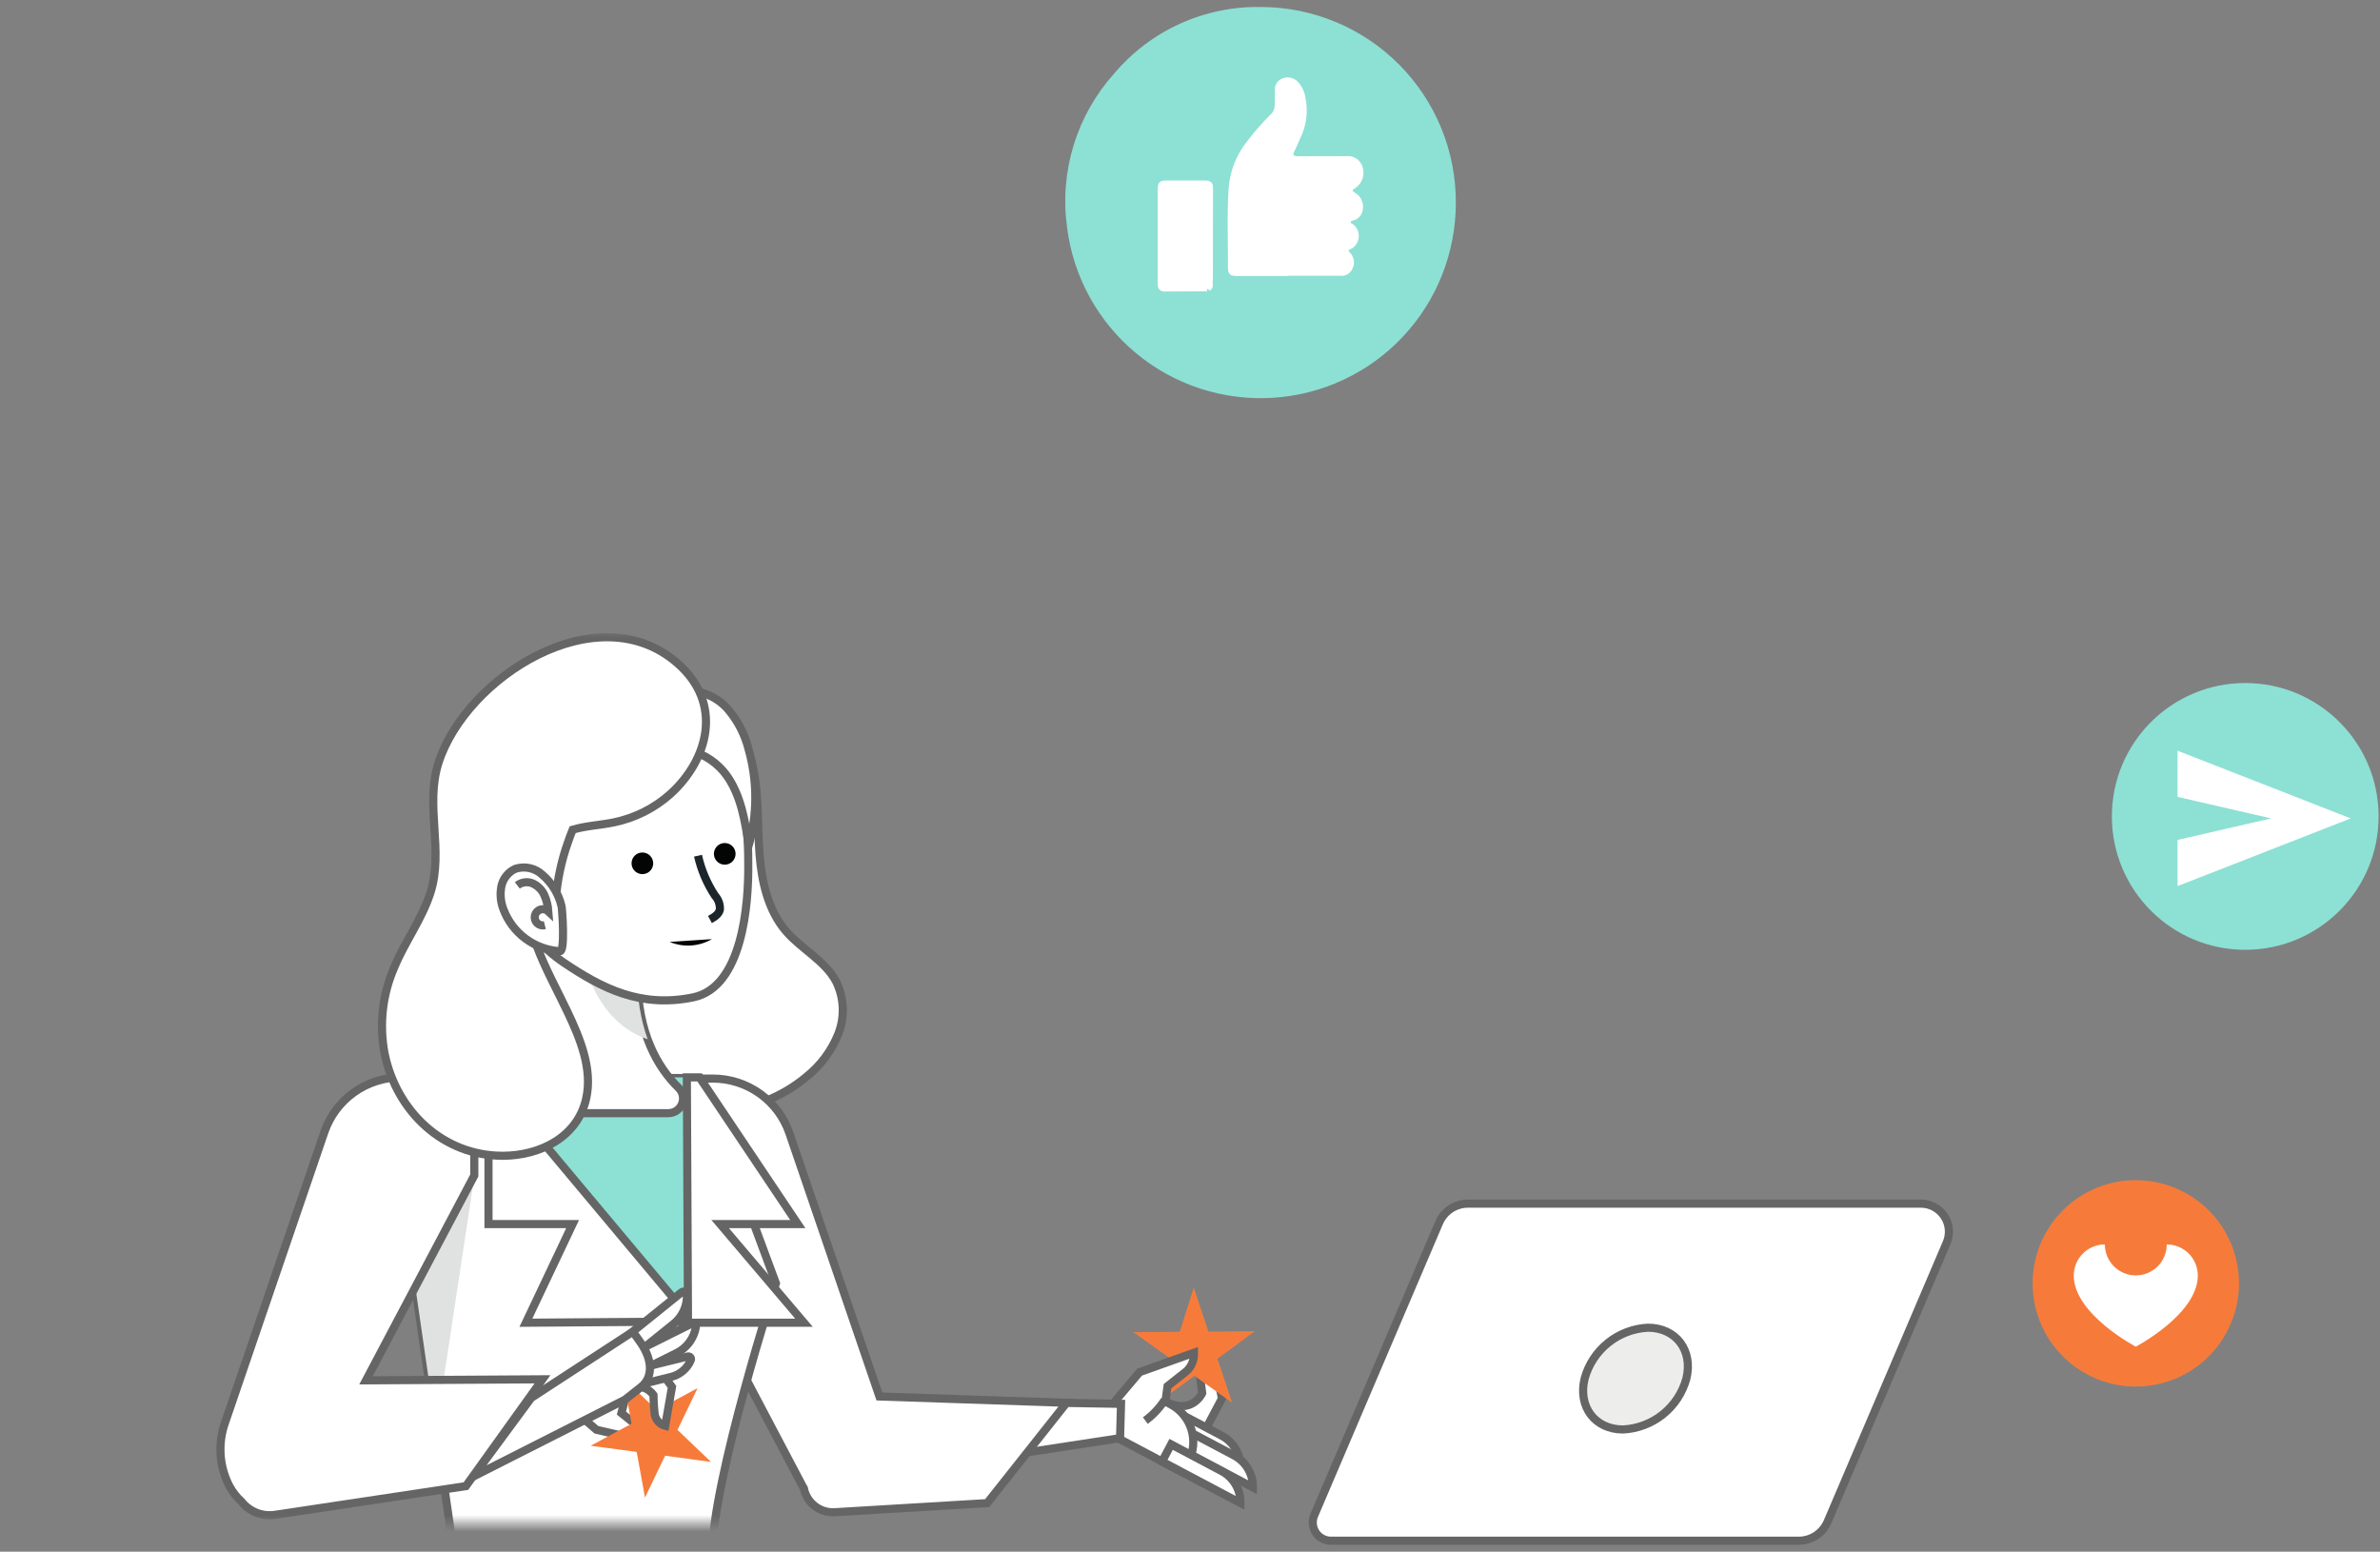 <svg width="293" height="191" viewBox="0 0 293 191" fill="none" xmlns="http://www.w3.org/2000/svg">
<rect x="0" y="0" width="293" height="191" fill="#808080" stroke="none"/>
<path d="M236.478 148.156H180.721C179.964 148.156 179.224 148.378 178.592 148.796C177.96 149.213 177.465 149.807 177.168 150.503L161.791 186.529C161.646 186.87 161.587 187.241 161.62 187.61C161.654 187.978 161.778 188.333 161.982 188.642C162.186 188.951 162.464 189.205 162.79 189.38C163.116 189.555 163.481 189.647 163.851 189.647H221.445C222.202 189.647 222.942 189.425 223.574 189.008C224.206 188.591 224.701 187.997 224.998 187.301L239.654 152.964C239.878 152.439 239.968 151.866 239.917 151.298C239.866 150.729 239.674 150.182 239.359 149.706C239.045 149.229 238.617 148.839 238.114 148.568C237.611 148.298 237.049 148.156 236.478 148.156Z" fill="white" stroke="#656565" stroke-miterlimit="10"/>
<path d="M207.609 169.691C207.136 171.424 206.127 172.964 204.726 174.089C203.325 175.214 201.604 175.867 199.809 175.955C196.349 175.955 194.233 173.15 195.082 169.691C195.555 167.957 196.564 166.418 197.965 165.293C199.366 164.168 201.087 163.515 202.882 163.427C206.341 163.427 208.458 166.232 207.609 169.691Z" fill="#EDEDEC" stroke="#656565" stroke-miterlimit="10"/>
<path d="M262.937 145.265C265.45 145.265 267.907 146.01 269.996 147.406C272.086 148.802 273.714 150.787 274.676 153.109C275.637 155.43 275.889 157.985 275.399 160.45C274.909 162.914 273.698 165.178 271.921 166.955C270.144 168.732 267.88 169.942 265.416 170.433C262.951 170.923 260.396 170.671 258.075 169.71C255.753 168.748 253.768 167.119 252.372 165.03C250.976 162.94 250.231 160.484 250.231 157.971C250.231 154.601 251.57 151.369 253.952 148.986C256.335 146.604 259.567 145.265 262.937 145.265Z" fill="#F67B3B"/>
<path d="M266.748 153.178C266.748 154.189 266.346 155.158 265.631 155.873C264.917 156.588 263.947 156.99 262.936 156.99C261.925 156.99 260.956 156.588 260.241 155.873C259.526 155.158 259.125 154.189 259.125 153.178C258.111 153.178 257.138 153.581 256.421 154.298C255.704 155.015 255.301 155.988 255.301 157.002C255.301 161.766 262.936 165.759 262.936 165.759C262.936 165.759 270.571 161.766 270.571 157.002C270.571 155.988 270.168 155.015 269.451 154.298C268.734 153.581 267.762 153.178 266.748 153.178Z" fill="white"/>
<path d="M276.41 116.911C285.478 116.911 292.829 109.56 292.829 100.492C292.829 91.424 285.478 84.073 276.41 84.073C267.342 84.073 259.991 91.424 259.991 100.492C259.991 109.56 267.342 116.911 276.41 116.911Z" fill="#8DE0D4"/>
<path d="M268.078 92.406V98.09L279.596 100.738L268.078 103.386V109.07L289.398 100.738L268.078 92.406Z" fill="white"/>
<path d="M179.227 24.98C179.229 31.095 176.899 36.98 172.713 41.437C168.526 45.894 162.798 48.586 156.695 48.967C150.592 49.347 144.574 47.386 139.867 43.484C135.159 39.581 132.117 34.03 131.36 27.963C130.895 24.582 131.173 21.141 132.172 17.879C133.171 14.616 134.869 11.611 137.147 9.07C139.361 6.443 142.134 4.342 145.263 2.922C148.392 1.502 151.798 0.798 155.234 0.861C158.394 0.864 161.523 1.491 164.441 2.706C167.358 3.921 170.008 5.7 172.237 7.94C174.466 10.181 176.23 12.839 177.43 15.763C178.629 18.687 179.24 21.82 179.227 24.98Z" fill="#8DE0D4"/>
<path d="M158.57 33.971C156.45 33.971 154.331 33.971 152.211 33.971C151.449 33.971 151.17 33.725 151.175 32.963C151.202 29.657 151.024 26.346 151.267 23.047C151.446 20.957 152.25 18.969 153.574 17.342C154.449 16.194 155.402 15.108 156.426 14.092C156.589 13.945 156.718 13.765 156.805 13.563C156.891 13.362 156.932 13.144 156.926 12.925C156.917 12.36 156.972 11.792 156.959 11.225C156.914 10.904 156.975 10.578 157.134 10.295C157.293 10.013 157.54 9.791 157.838 9.664C158.161 9.527 158.518 9.49 158.862 9.559C159.206 9.629 159.521 9.8 159.766 10.052C160.257 10.574 160.58 11.232 160.694 11.94C161.072 13.668 160.848 15.472 160.059 17.055C159.813 17.604 159.59 18.165 159.315 18.699C159.135 19.049 159.274 19.172 159.585 19.221C159.749 19.239 159.913 19.243 160.078 19.235C161.979 19.231 163.879 19.227 165.778 19.223C166.219 19.181 166.66 19.296 167.023 19.549C167.387 19.802 167.649 20.175 167.763 20.603C167.906 21.078 167.891 21.587 167.718 22.053C167.545 22.518 167.225 22.914 166.806 23.181C166.431 23.381 166.442 23.467 166.77 23.697C167.125 23.892 167.412 24.191 167.593 24.553C167.775 24.915 167.842 25.324 167.786 25.725C167.761 26.046 167.639 26.353 167.436 26.603C167.233 26.853 166.958 27.035 166.648 27.125C166.518 27.167 166.319 27.154 166.294 27.325C166.269 27.496 166.475 27.531 166.583 27.611C166.824 27.799 167.015 28.044 167.135 28.326C167.256 28.607 167.304 28.914 167.274 29.218C167.244 29.523 167.137 29.815 166.964 30.067C166.791 30.319 166.556 30.523 166.283 30.66C166.025 30.766 165.911 30.83 166.183 31.09C166.439 31.343 166.608 31.672 166.665 32.027C166.722 32.383 166.665 32.748 166.502 33.069C166.371 33.365 166.148 33.61 165.866 33.768C165.584 33.926 165.258 33.988 164.937 33.945C162.817 33.938 160.698 33.945 158.579 33.945L158.57 33.971Z" fill="white"/>
<path d="M148.613 35.861C146.861 35.866 145.108 35.872 143.356 35.878C143.25 35.888 143.144 35.875 143.044 35.841C142.944 35.806 142.852 35.751 142.775 35.679C142.698 35.607 142.636 35.52 142.595 35.422C142.554 35.325 142.534 35.22 142.536 35.114C142.517 34.859 142.513 34.603 142.523 34.348C142.523 30.681 142.525 27.012 142.529 23.339C142.529 22.433 142.758 22.213 143.67 22.212C145.24 22.212 146.81 22.206 148.381 22.212C149.011 22.212 149.333 22.489 149.334 23.089C149.334 26.941 149.325 30.789 149.317 34.645C149.314 34.663 149.309 34.68 149.302 34.697C149.202 34.728 149.215 34.762 149.302 34.797C149.333 35.212 149.321 35.607 148.843 35.785C148.828 35.67 148.789 35.542 148.654 35.585C148.494 35.633 148.635 35.768 148.613 35.861Z" fill="white"/>
<mask id="mask0_0_1" style="mask-type:luminance" maskUnits="userSpaceOnUse" x="0" y="77" width="171" height="111">
<path d="M170.205 77.679H0.524V187.486H170.205V77.679Z" fill="white"/>
</mask>
<g mask="url(#mask0_0_1)">
<path d="M92.758 94.774C93.428 98.151 93.243 101.632 93.501 105.065C93.759 108.498 94.544 112.065 96.801 114.665C98.715 116.865 101.58 118.258 102.946 120.838C103.433 121.838 103.706 122.929 103.749 124.04C103.791 125.152 103.601 126.26 103.192 127.294C102.356 129.362 100.997 131.178 99.249 132.564C93.387 137.464 84.61 138.25 77.671 135.057C70.732 131.864 65.742 125.057 64.102 117.599C62.604 110.03 63.874 102.173 67.68 95.461C69.758 91.679 72.617 88.169 76.471 86.229C79.658 84.629 84.448 84.02 87.671 85.959C90.428 87.621 92.168 91.806 92.758 94.774Z" fill="white" stroke="#656565" stroke-miterlimit="10"/>
<path d="M147.998 171.495C147.998 171.495 146.753 174.176 143.582 172.576L141.507 176.495L146.68 179.233L150.437 172.133L148.952 165.142C148.547 165.313 148.202 165.598 147.959 165.964C147.716 166.329 147.586 166.758 147.586 167.197C147.624 168.704 147.998 171.495 147.998 171.495Z" fill="white" stroke="#656565" stroke-miterlimit="10"/>
<path d="M152.725 180.659C152.739 179.854 152.53 179.06 152.121 178.366C151.712 177.672 151.119 177.104 150.408 176.726L144.99 173.858L143.871 175.972L152.725 180.659Z" fill="white" stroke="#656565" stroke-miterlimit="10"/>
<path d="M154.244 183.087C154.258 182.282 154.049 181.488 153.641 180.794C153.232 180.1 152.639 179.533 151.928 179.155L145.709 175.863L144.59 177.977L154.244 183.087Z" fill="white" stroke="#656565" stroke-miterlimit="10"/>
<path d="M146.961 158.486L148.767 163.903L154.477 163.859L149.884 167.251L151.69 172.668L147.045 169.348L142.452 172.74L144.174 167.296L139.529 163.975L145.239 163.931L146.961 158.486Z" fill="#F67B3B"/>
<path d="M143.471 172.524L143.735 170.624L145.928 168.895C146.256 168.636 146.521 168.307 146.704 167.931C146.887 167.556 146.983 167.144 146.985 166.726V166.511L140.297 168.897L137.382 172.347L135.501 175.899L145.61 181.25L146.297 179.95C146.948 178.72 147.083 177.282 146.674 175.952C146.264 174.623 145.344 173.51 144.114 172.859L143.471 172.524Z" fill="white" stroke="#656565" stroke-miterlimit="10"/>
<path d="M152.71 185.012C152.724 184.207 152.515 183.414 152.106 182.72C151.698 182.026 151.105 181.458 150.394 181.08L144.175 177.788L143.056 179.902L152.71 185.012Z" fill="white" stroke="#656565" stroke-miterlimit="10"/>
<path d="M143.382 172.334C142.746 173.313 141.939 174.17 141 174.863L143.382 172.334Z" fill="white"/>
<path d="M143.382 172.334C142.746 173.313 141.939 174.17 141 174.863" stroke="#656565" stroke-miterlimit="10"/>
<path d="M107.228 172.298L138.01 172.798L137.89 177.022L101.261 182.616L107.228 172.298Z" fill="white" stroke="#656565" stroke-miterlimit="10"/>
<path d="M108.264 171.893L97.188 139.502C96.516 137.536 95.245 135.829 93.555 134.62C91.864 133.412 89.838 132.762 87.76 132.762H78.73V144.84L98.774 182.87C98.834 182.983 98.898 183.093 98.964 183.201C99.135 184.067 99.615 184.843 100.313 185.383C101.012 185.924 101.882 186.193 102.764 186.141L121.53 185.019L131.308 172.67L108.264 171.893Z" fill="white" stroke="#656565" stroke-miterlimit="10"/>
<path d="M55.724 190.114L48.274 138.749L52.015 132.693H86.142L95.522 157.962C95.522 157.962 87.68 182.272 87.68 191.291L96.314 216.36L86.12 220.28L78.27 196.192L69.644 220.11L42.785 208.936L55.724 190.114Z" fill="white" stroke="#656565" stroke-miterlimit="10"/>
<path d="M48.281 138.75L52.069 132.617H56.954L58.393 144.84L53.681 175.991L48.281 138.75Z" fill="#E0E1E1"/>
<path d="M84.558 132.863V161.769L60.345 132.863H84.558Z" fill="#8DE0D4"/>
<path d="M69.717 139.815C68.019 139.406 66.361 138.845 64.764 138.137L60.139 132.616H84.558V136.859C81.136 140.895 74.666 140.993 69.717 139.815Z" fill="#8DE0D4"/>
<path d="M60.138 132.617V150.673H70.493L64.742 162.814L85.305 162.665L60.138 132.617Z" fill="white" stroke="#656565" stroke-miterlimit="10"/>
<path d="M84.558 132.617H86.118L98.218 150.673H88.659L98.976 162.814H84.699L84.558 132.617Z" fill="white" stroke="#656565" stroke-miterlimit="10"/>
<path d="M70.948 173.846L73.426 175.991L79.357 177.349L79.327 177.137C79.269 176.723 79.119 176.327 78.887 175.98C78.655 175.632 78.348 175.341 77.988 175.129L76.501 173.937L76.93 172.294L79.43 170.221L76.404 167.603L69.942 171.857L70.948 173.846Z" fill="white" stroke="#656565" stroke-miterlimit="10"/>
<path d="M76.724 169.629L80.854 173.571L85.88 170.861L83.407 176.008L87.537 179.95L81.878 179.189L79.405 184.335L78.381 178.718L72.722 177.956L77.748 175.246L76.724 169.629Z" fill="#F67B3B"/>
<path d="M80.449 171.719C80.449 171.719 79.176 169.731 76.839 171.337L74.777 168.459L78.994 165.511L82.727 170.723L81.891 175.509C81.553 175.417 81.249 175.228 81.018 174.965C80.787 174.702 80.638 174.376 80.591 174.029C80.46 172.838 80.449 171.719 80.449 171.719Z" fill="white" stroke="#656565" stroke-miterlimit="10"/>
<path d="M84.665 166.969C84.725 166.955 84.788 166.957 84.846 166.976C84.905 166.996 84.957 167.031 84.996 167.079C85.035 167.126 85.061 167.183 85.069 167.244C85.078 167.305 85.069 167.368 85.044 167.424C84.827 167.932 84.496 168.382 84.076 168.739C83.655 169.097 83.158 169.352 82.622 169.484L77.037 170.857L76.57 168.957L84.665 166.969Z" fill="white" stroke="#656565" stroke-miterlimit="10"/>
<path d="M83.906 159.07C83.965 159.022 84.037 158.993 84.112 158.984C84.188 158.975 84.264 158.987 84.333 159.02C84.402 159.052 84.46 159.103 84.502 159.167C84.543 159.231 84.566 159.305 84.567 159.381C84.59 160.061 84.454 160.737 84.171 161.356C83.888 161.975 83.465 162.519 82.935 162.946L77.412 167.393L75.9 165.519L83.906 159.07Z" fill="white" stroke="#656565" stroke-miterlimit="10"/>
<path d="M85.079 162.963C85.148 162.93 85.224 162.916 85.299 162.924C85.375 162.931 85.447 162.96 85.507 163.006C85.567 163.053 85.613 163.115 85.64 163.186C85.667 163.257 85.673 163.334 85.658 163.409C85.535 164.078 85.258 164.709 84.849 165.253C84.44 165.796 83.91 166.237 83.301 166.541L77.771 169.295L76.697 167.137L85.079 162.963Z" fill="white" stroke="#656565" stroke-miterlimit="10"/>
<path d="M58.248 181.756L65.392 172.073L77.907 163.918L78.761 165.111C80.449 167.466 80.361 169.587 78.913 170.732L76.93 172.294L58.248 181.756Z" fill="white" stroke="#656565" stroke-miterlimit="10"/>
<path d="M45.059 169.906L58.391 144.688V132.61H49.361C47.283 132.61 45.257 133.26 43.566 134.468C41.876 135.677 40.605 137.384 39.933 139.35L27.7 175.126C26.839 177.564 26.973 180.242 28.072 182.582C28.138 182.719 28.208 182.855 28.281 182.989C28.651 183.672 29.134 184.287 29.709 184.808C30.196 185.428 30.838 185.908 31.571 186.198C32.304 186.487 33.101 186.577 33.88 186.458L57.357 182.926L66.785 169.779L45.059 169.906Z" fill="white" stroke="#656565" stroke-miterlimit="10"/>
<path d="M66.095 108.454L67.164 135.1C67.185 135.616 67.405 136.104 67.778 136.462C68.151 136.82 68.647 137.019 69.164 137.019H82.281C82.642 137.018 82.995 136.91 83.295 136.708C83.594 136.505 83.826 136.218 83.961 135.883C84.096 135.547 84.127 135.18 84.052 134.826C83.976 134.473 83.796 134.15 83.536 133.9C81.021 131.441 78.471 127.221 78.471 120.216V108.988L66.095 108.454Z" fill="white" stroke="#656565" stroke-miterlimit="10"/>
<path d="M72.149 108.715L78.469 108.988V120.216C78.432 122.84 78.859 125.45 79.73 127.925C72.467 125.456 70.017 115.728 72.149 108.715Z" fill="#E0E1E1"/>
<path d="M69.333 118.439C68.411 117.806 67.546 117.092 66.749 116.308C62.569 112.17 59.98 106.692 59.435 100.835C58.886 95.402 59.976 89.998 64.486 86.411C69.314 82.572 76.841 82.236 82.278 84.901C87.478 87.448 90.338 92.294 91.402 97.843C91.885 100.604 92.124 103.402 92.117 106.205C92.187 111.445 91.374 121.505 85.351 122.763C78.848 124.099 74.103 121.656 69.333 118.439Z" fill="white" stroke="#656565" stroke-miterlimit="10"/>
<path d="M89.506 95.516C91.235 97.987 91.729 101.088 92.178 104.069C93.254 100.22 93.254 96.149 92.178 92.3C91.731 90.487 90.876 88.801 89.678 87.369C89.076 86.658 88.329 86.083 87.488 85.681C86.647 85.28 85.731 85.061 84.799 85.039C81.893 85.088 78.399 89.091 81.399 91.509C82.316 92.247 83.874 92.096 84.96 92.387C86.798 92.859 88.409 93.968 89.506 95.516Z" fill="white" stroke="#656565" stroke-miterlimit="10"/>
<path d="M83.382 81.623C73.52 73.047 57.344 83.377 53.982 93.899C52.292 99.193 54.659 104.683 52.988 109.893C51.943 113.148 49.845 115.923 48.541 119.065C47.07 122.429 46.659 126.162 47.364 129.765C48.837 136.811 54.554 142.291 61.93 142.265C66.463 142.246 71.073 139.999 72.154 135.265C72.999 131.565 71.388 127.765 69.832 124.483C67.402 119.36 63.727 113.469 65.215 108.046C65.239 107.965 65.289 107.895 65.358 107.846C65.426 107.797 65.508 107.772 65.592 107.775C65.676 107.777 65.757 107.808 65.822 107.861C65.887 107.914 65.932 107.987 65.951 108.069C66.2 109.052 66.58 109.996 67.081 110.877L68.431 110.64C68.62 108.269 69.119 105.934 69.915 103.693C70.091 103.168 70.286 102.647 70.5 102.128C72.128 101.643 73.948 101.565 75.562 101.228C78.159 100.698 80.568 99.487 82.542 97.72C87.221 93.476 89.072 86.571 83.382 81.623Z" fill="white" stroke="#656565" stroke-miterlimit="10"/>
<path d="M85.932 105.328C86.325 107.082 87.034 108.751 88.023 110.252C88.234 110.484 88.395 110.757 88.498 111.053C88.601 111.349 88.644 111.663 88.623 111.976C88.485 112.55 87.923 112.898 87.401 113.183" stroke="#1C262A" stroke-miterlimit="10"/>
<path d="M87.646 115.596C86.863 116.053 85.985 116.322 85.081 116.381C84.176 116.441 83.27 116.29 82.434 115.94" fill="#030504"/>
<path d="M80.395 106.035C80.44 106.294 80.408 106.561 80.302 106.802C80.195 107.043 80.02 107.247 79.798 107.389C79.575 107.53 79.316 107.602 79.053 107.596C78.79 107.59 78.534 107.506 78.318 107.355C78.103 107.204 77.937 106.992 77.841 106.747C77.746 106.501 77.726 106.233 77.783 105.976C77.84 105.719 77.972 105.484 78.162 105.302C78.353 105.12 78.593 104.998 78.852 104.953C79.024 104.922 79.201 104.926 79.372 104.964C79.543 105.002 79.704 105.074 79.848 105.174C79.991 105.274 80.113 105.402 80.207 105.55C80.301 105.698 80.365 105.862 80.395 106.035Z" fill="#030504"/>
<path d="M90.536 104.869C90.582 105.129 90.549 105.396 90.443 105.637C90.336 105.878 90.161 106.083 89.938 106.224C89.716 106.366 89.456 106.438 89.192 106.432C88.929 106.426 88.673 106.342 88.457 106.19C88.242 106.039 88.076 105.827 87.98 105.581C87.885 105.335 87.865 105.066 87.922 104.809C87.979 104.552 88.112 104.317 88.302 104.135C88.493 103.953 88.734 103.831 88.993 103.786C89.341 103.725 89.7 103.805 89.989 104.008C90.278 104.211 90.475 104.521 90.536 104.869Z" fill="#030504"/>
<path d="M66.779 107.685C66.342 107.276 65.803 106.991 65.218 106.86C64.634 106.728 64.025 106.755 63.454 106.937C63.015 107.136 62.63 107.435 62.329 107.812C62.028 108.188 61.821 108.631 61.724 109.103C61.54 110.053 61.629 111.035 61.981 111.936C62.52 113.375 63.464 114.628 64.7 115.542C65.935 116.456 67.409 116.992 68.942 117.087C69.575 117.116 69.228 112.05 69.134 111.566C68.785 110.054 67.96 108.693 66.779 107.685Z" fill="white" stroke="#656565" stroke-miterlimit="10"/>
<path d="M63.684 108.985C63.956 108.776 64.28 108.644 64.621 108.605C64.962 108.565 65.307 108.618 65.62 108.759C66.244 109.055 66.741 109.565 67.02 110.198C67.294 110.826 67.46 111.497 67.51 112.181C67.383 112.062 67.228 111.979 67.058 111.939C66.89 111.899 66.713 111.904 66.546 111.953C66.38 112.002 66.229 112.093 66.108 112.218C65.988 112.343 65.902 112.497 65.859 112.665C65.816 112.834 65.818 113.01 65.864 113.178C65.91 113.345 65.999 113.497 66.122 113.62C66.245 113.743 66.397 113.831 66.565 113.877C66.732 113.923 66.909 113.924 67.077 113.881" fill="white"/>
<path d="M63.684 108.985C63.956 108.776 64.28 108.644 64.621 108.605C64.962 108.565 65.307 108.618 65.62 108.759C66.244 109.055 66.741 109.565 67.02 110.198C67.294 110.826 67.46 111.497 67.51 112.181C67.383 112.062 67.228 111.979 67.058 111.939C66.89 111.899 66.713 111.904 66.546 111.953C66.38 112.002 66.229 112.093 66.108 112.218C65.988 112.343 65.902 112.497 65.859 112.665C65.816 112.834 65.818 113.01 65.864 113.178C65.91 113.345 65.999 113.497 66.122 113.62C66.245 113.743 66.397 113.831 66.565 113.877C66.732 113.923 66.909 113.924 67.077 113.881" stroke="#656565" stroke-miterlimit="10"/>
</g>
</svg>
